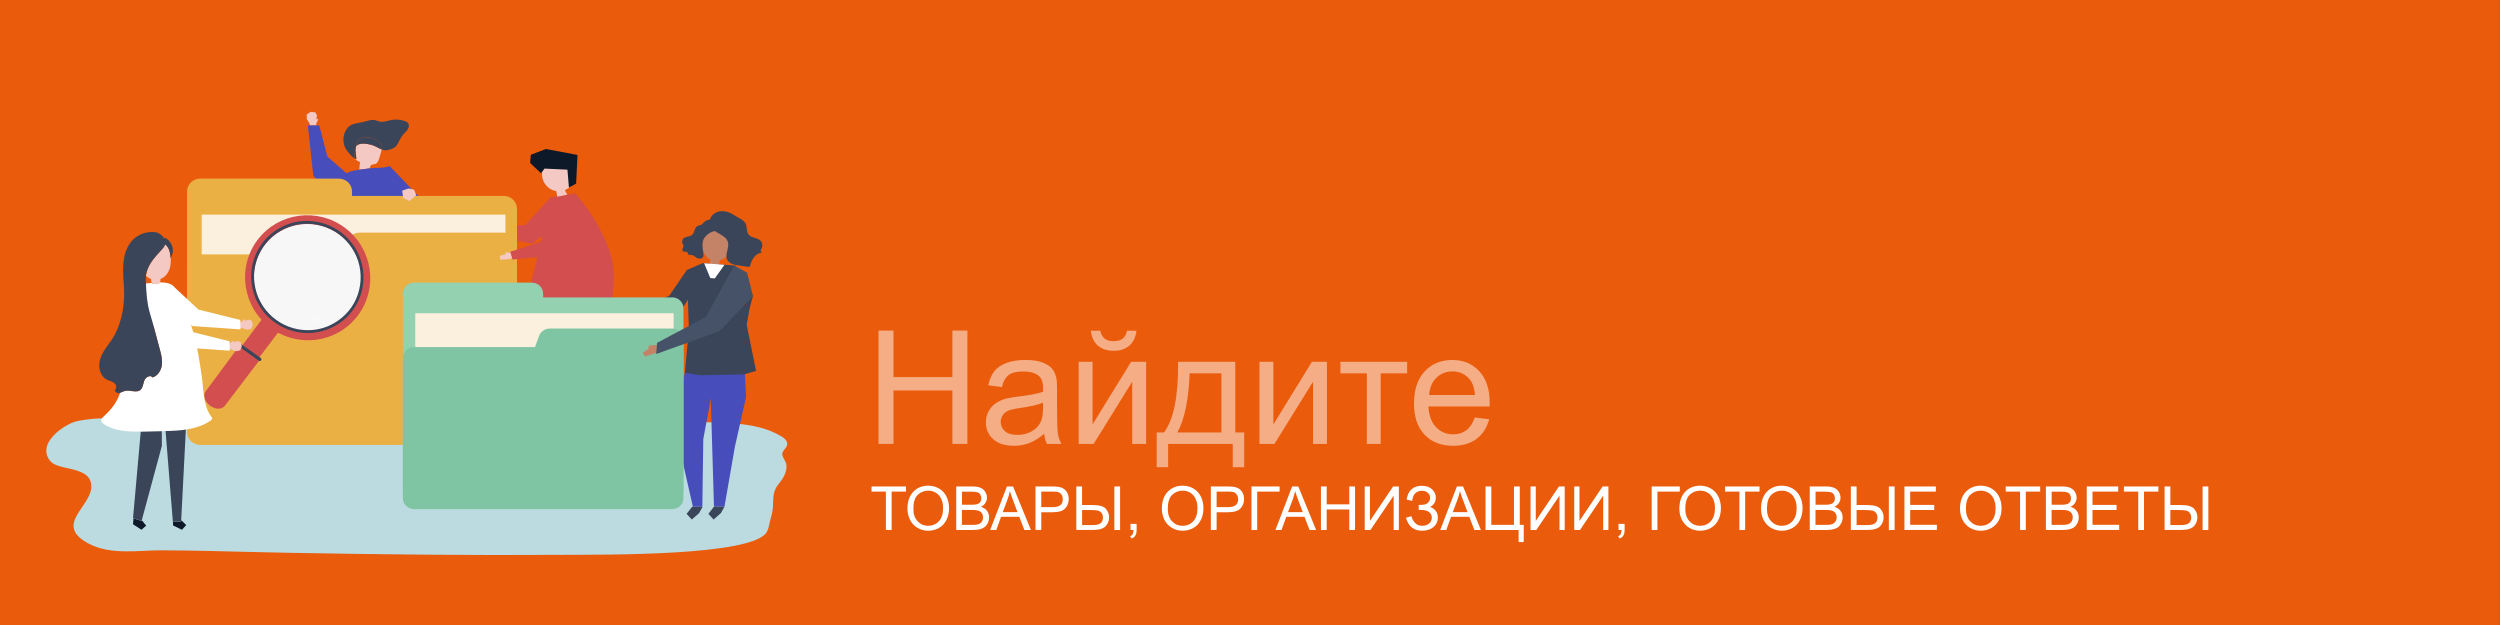 <?xml version="1.0" encoding="iso-8859-1"?>
<!-- Generator: Adobe Illustrator 16.0.4, SVG Export Plug-In . SVG Version: 6.00 Build 0)  -->
<!DOCTYPE svg PUBLIC "-//W3C//DTD SVG 1.1//EN" "http://www.w3.org/Graphics/SVG/1.1/DTD/svg11.dtd">
<svg version="1.1" id="&#x421;&#x43B;&#x43E;&#x439;_1"
	 xmlns="http://www.w3.org/2000/svg" xmlns:xlink="http://www.w3.org/1999/xlink" x="0px" y="0px" width="800px" height="200px"
	 viewBox="0 0 800 200" style="enable-background:new 0 0 800 200;" xml:space="preserve">
<rect x="0" y="0" width="800" height="200" fill="#333333" stroke="none"/>
<polyline style="fill:#EA5B0C;" points="799.99,200.12 0,200.12 0,-0.04 799.99,-0.04 799.99,200.12 "/>
<rect x="0.03" y="0.01" style="fill:none;" width="275.19" height="200.11"/>
<path style="fill:#BBDBE0;" d="M211.01,134.96c8.31,0.48,16.64-0.26,24.94,0.61c4.08,0.43,8.28,1.17,11.93,2.94
	c1.35,0.65,3.69,1.67,4,3.15c0.33,1.59-1.42,2.15-1.56,3.58c-0.1,0.96,1.18,2.34,1.32,3.44c0.28,2.32-1.01,4.43-2.49,6.23
	c-2.77,3.38-1.04,6.24-2.37,10.42c-0.5,1.55-0.62,3.28-1.31,4.72c-3.85,8.05-53.32,7.41-66.06,7.5c-28.91,0.2-57.82-0.13-86.72-0.65
	c-8.6-0.15-17.21-0.41-25.81-0.59c-5.04-0.11-10.07-0.19-15.11-0.21c-7.56-0.03-16.25,1.62-23.4-2.15c-12.48-6.58,3.58-13,0.45-20.3
	l0-0.01c-1.38-3.22-7.1-3.61-9.64-4.41c-1.17-0.37-2.41-0.79-3.23-1.86c-4.36-5.7,4.98-11.75,8.51-12.55
	c7.17-1.62,14.98-0.83,22.25-0.96C101.52,132.93,156.49,131.83,211.01,134.96L211.01,134.96z"/>
<polygon style="fill:#F4C9C3;" points="154.4,74.62 151.65,73.69 151.99,72.5 154.02,72.72 153.92,72.08 156.18,73.16 155.99,74.45 
	154.4,74.62 "/>
<polygon style="fill:#D34E4E;" points="175.69,63.71 168.05,72.04 155.02,72.24 154.99,74.83 170.43,78.01 181.24,68.73 
	175.69,63.71 "/>
<path style="fill:#F4C9C3;" d="M183.1,58.8c0.32-0.65,0.37-1.42,0.28-2.15c-0.21-1.56-1.16-3.08-2.6-3.63
	c-2.21-0.85-4.7,0.69-7,0.14c-0.2,0.93-0.4,1.88-0.35,2.83c0.1,2.04,1.4,3.97,3.22,4.78c1.82,0.81,4.08,0.46,5.58-0.86
	C182.57,59.58,182.89,59.22,183.1,58.8L183.1,58.8z"/>
<polygon style="fill:#0D1929;" points="174.25,53.95 181.58,54.29 182.06,60.01 184.36,58.74 184.8,49.58 174.69,47.68 
	169.87,49.52 169.63,52.14 173.12,55.43 174.25,53.95 "/>
<path style="fill:#D34E4E;" d="M175.78,63.25l8.24-1.35c0,0,7.15,7.35,11.09,18.5c3.94,11.15-2.28,27.51-2.28,27.51
	s-22.66-3.19-26.38-3.68l5.84-23.15L175.78,63.25L175.78,63.25z"/>
<path style="fill:#F4C9C3;" d="M180.62,60.42c0.22,0.66,0.53,1.29,0.91,1.87c-1.06,0.22-2.12,0.43-3.18,0.65
	c-0.15-0.75-0.31-1.49-0.46-2.24c0.79-0.05,1.58-0.11,2.37-0.16L180.62,60.42L180.62,60.42z"/>
<polygon style="fill:#756758;" points="98.42,131.63 98.27,132.13 97.74,133.78 100.53,136.48 102.71,135.35 101.58,133.17 
	101.45,133.05 101.34,133.23 98.42,131.63 "/>
<path style="fill:#3B455A;" d="M113.49,87.95c-1.56,0.3-3.14,0.72-4.53,1.51c-0.65,0.37-1.21,0.83-1.77,1.29l-0.12,18.69l-8.8,22.1
	l0.16,0.09l0.36-1.16l2.67,2.58l16.14-24.9l0.85-3.04l-2.92-17.51C114.85,87.71,114.16,87.82,113.49,87.95"/>
<polygon style="fill:#3B455A;" points="98.42,131.63 101.34,133.23 101.45,133.05 98.79,130.47 98.42,131.63 "/>
<path style="fill:#3B455A;" d="M119.9,99.94l-1.45,5.18l0.33,1.99l2.03,26.36h0.02v-0.38h3.25l4.12-28.18L128,87.65
	c-0.75-0.08-4.17-0.42-6.55-0.47L119.9,99.94L119.9,99.94z"/>
<path style="fill:#3B455A;" d="M121.45,87.18c-0.32-0.01-0.62-0.01-0.89,0c-1.68,0.03-3.36,0.18-5.03,0.43l2.92,17.51l1.45-5.18
	L121.45,87.18L121.45,87.18z"/>
<polygon style="fill:#756758;" points="120.83,133.46 120.83,134.82 124.3,136.55 126.04,134.82 124.3,133.08 124.08,133.08 
	124.02,133.46 120.83,133.46 "/>
<polygon style="fill:#756758;" points="120.83,133.46 124.02,133.46 124.08,133.08 120.83,133.08 120.83,133.46 "/>
<path style="fill:#F4C9C3;" d="M118.25,53.88c0.12-0.45,0.25-0.89,0.64-1.12c0.35-0.21,0.8-0.15,1.19-0.28
	c0.73-0.25,1.04-1.09,1.27-1.83c0.19-0.64,0.39-1.29,0.58-1.93c0.09-0.29,0.17-0.59,0.23-0.89c-1.11-0.42-2.15-1.17-3.31-1.47
	c-1.3-0.33-3.67-0.81-4.77,0.28c-0.02,0.02-0.05,0.05-0.07,0.08c-0.08,0.38-0.16,0.77-0.24,1.15c0,1.09,0.29,2.5,0.25,3.08
	c-0.16-0.05-0.31-0.12-0.46-0.21c0.34,0.55,1.05,0.89,1.68,1.14c-0.15,0.78-0.23,1.58-0.25,2.38c0.04,0.01,0.08,0.01,0.11,0.02
	c1.06-0.13,2.12-0.23,3.04-0.39C118.18,53.89,118.22,53.88,118.25,53.88L118.25,53.88z"/>
<path style="fill:#3B455A;" d="M113.45,49.4c0.11-0.51,0.21-1.02,0.32-1.52c0-0.49,0.06-0.91,0.24-1.15
	c0.05-0.23,0.1-0.46,0.14-0.69c0.08-0.39,0.17-0.79,0.39-1.11c0.39-0.57,1.13-0.8,1.81-0.9c1.76-0.24,3.65,0.21,4.96,1.4
	c0.35,0.32,0.66,0.7,0.8,1.15c0.13,0.41,0.11,0.83,0.03,1.25c0.25,0.09,0.5,0.17,0.76,0.22c1.01,0.19,2.33-0.26,3.22-0.75
	c1.09-0.61,1.66-2.49,2.33-3.49c0.18-0.28,0.38-0.54,0.59-0.79c0.47-0.54,1.04-0.99,1.42-1.59c0.38-0.6,0.54-1.43,0.13-2.01
	c-0.27-0.37-0.71-0.57-1.15-0.72c-1.43-0.48-3-0.57-4.48-0.25c-1.41,0.3-2.68,0.85-4.06,0.27c-1.3-0.54-2.26-0.38-3.66,0.06
	c-1.51,0.48-3.52,0.53-4.9,1.23c-0.58,0.29-1.04,0.77-1.42,1.3c-1.28,1.83-1.39,4.42-0.25,6.35c0.26,0.43,0.56,0.83,0.89,1.21
	c0.56,0.66,1.22,1.45,1.98,1.88c-0.1-0.16-0.17-0.33-0.19-0.53C113.34,49.94,113.4,49.67,113.45,49.4L113.45,49.4z"/>
<path style="fill:#3B455A;" d="M113.77,47.87c-0.11,0.51-0.21,1.02-0.32,1.52c-0.06,0.27-0.11,0.55-0.08,0.82
	c0.03,0.2,0.09,0.37,0.19,0.53c0.15,0.08,0.3,0.16,0.46,0.21C114.06,50.38,113.77,48.96,113.77,47.87L113.77,47.87z"/>
<path style="fill:#3B455A;" d="M122.13,46.57c-0.14-0.45-0.46-0.83-0.8-1.15c-1.31-1.19-3.2-1.64-4.96-1.4
	c-0.69,0.09-1.42,0.32-1.81,0.9c-0.22,0.33-0.31,0.73-0.39,1.11c-0.05,0.23-0.1,0.46-0.14,0.69c0.02-0.03,0.04-0.05,0.07-0.08
	c1.1-1.09,3.47-0.61,4.77-0.28c1.16,0.29,2.2,1.05,3.31,1.47C122.24,47.4,122.26,46.98,122.13,46.57L122.13,46.57z"/>
<polygon style="fill:#F4C9C3;" points="101.13,39.67 101.81,38.25 101.58,37.96 101.21,38.22 101.43,36.89 100.89,35.94 
	99.43,35.79 98.16,36.6 98.17,38.06 99.05,39.55 99.23,40.14 101.3,40.13 101.13,39.67 "/>
<path style="fill:#474EBB;" d="M141.4,81.08c-0.53-0.77-2.35-1.29-3.17-1.76c-1.83-1.06-3.59-2.27-5.14-3.72
	c-2.2-2.06-3.83-4.59-4.84-7.44c-0.51-1.44-0.88-2.93-1.19-4.42c-0.11-0.54,0.66-0.09,0.57-0.63l6.45-0.16l-9.4-9.83l-0.03,0.48
	c0-0.16,0-0.32,0.03-0.48c-2.17,0.86-4.23,0.42-6.43,0.76c-0.03,0-0.06,0.01-0.09,0.01c-0.93,0.15-1.98,0.25-3.04,0.39
	c-1.18,0.15-2.36,0.35-3.34,0.73c-0.3,0.12-0.58,0.28-0.84,0.48l-6.18-5.38l-2.6-9.99l-0.85,0.01l-2.06,0.01l-0.74,0l1.74,16
	l6.36,8.84c-0.39,1.69-0.72,3.37-0.87,4.35c-0.37,2.43-0.71,4.87-0.98,7.32c-0.3,2.73-0.5,5.48-0.54,8.23
	c-0.01,0.31-0.05,1.16-0.07,2.19c-0.04,2.16,0.02,5.06,0.8,5.17c0.15,0.02,0.29-0.06,0.41-0.13c0.68-0.4,1.26-0.88,1.85-1.35
	c0.56-0.46,1.12-0.91,1.77-1.29c1.39-0.79,2.97-1.21,4.53-1.51c0.68-0.13,1.36-0.25,2.05-0.35c1.67-0.25,3.35-0.4,5.03-0.43
	c0.27,0,0.57,0,0.89,0c2.38,0.05,5.79,0.39,6.55,0.47c0.1,0.01,0.15,0.02,0.15,0.02c1.45-0.26,2.83-0.79,4.22-1.29
	c2.38-0.85,4.81-1.59,7.05-2.78C140.13,83.22,142.11,82.1,141.4,81.08"/>
<polygon style="fill:#474EBB;" points="238.75,127.04 235.14,143.07 231.83,162.14 228.47,162.14 227.1,115.74 238.19,115.94 
	238.75,127.04 "/>
<polygon style="fill:#474EBB;" points="217.52,126.06 217.05,141.62 221.73,162.14 224.75,162.14 225.05,140.5 228.35,122.79 
	229.17,117.14 219.93,116.05 217.52,126.06 "/>
<path style="fill:#3B455A;" d="M224.82,84.21l10.47,0.77l5.66,9.75c-1.66,5.93-0.99,3.85-2,9.21l2.99,14.75l-3.91,1.14l-14.19,0.25
	l-4.67-0.82l1.28-14.07l-0.66-18.79L224.82,84.21L224.82,84.21z"/>
<polygon style="fill:#3B455A;" points="222.76,91.87 217.49,100 202.94,101.59 202.52,99.2 214.14,94.67 219.78,86.4 222.76,91.87 
	"/>
<path style="fill:#C48366;" d="M225.37,75.18c1.59-4.62,7.68-2.89,8.94,1.22c0.82,2.68-1.25,6.16-4.03,6.93
	c-0.01,0.11-0.02,0.2-0.02,0.29c0,0.43-0.06,0.85-0.12,1.28c-0.02,0.16-2.46-0.31-2.73-0.36c-0.09-0.02-0.2-0.04-0.25-0.12
	c-0.1-0.15,0.06-0.6,0.08-0.77c0.02-0.2,0.04-0.4,0.06-0.6c-1.37-0.67-2.23-2.09-2.48-3.54C224.59,78.05,224.9,76.57,225.37,75.18
	L225.37,75.18z"/>
<path style="fill:#3B455A;" d="M229.75,70.88c0.3,0.36,0.39,0.83,0.45,1.28c0.04,0.27,0.06,0.55-0.01,0.8
	c-0.3,1.03-1.34,0.89-2.16,1.17c-1.02,0.34-1.93,1.04-2.55,1.88c-0.97,1.31-0.72,3.12-0.48,4.66c0.08,0.54,0.27,1.36-0.18,1.81
	c-0.46,0.45-1.43,0.3-1.92,0.02c-0.44-0.26-0.79-0.71-1.29-0.84c-0.53-0.13-1.27,0.05-1.49-0.46c-0.06-0.14-0.05-0.31-0.13-0.44
	c-0.26-0.45-1.04-0.01-1.44-0.34c-0.24-0.2-0.21-0.6-0.1-0.9c0.11-0.3,0.28-0.61,0.24-0.93c-0.03-0.27-0.21-0.5-0.31-0.76
	c-0.2-0.5-0.07-1.13,0.32-1.52c0.72-0.71,1.99-0.47,2.75-1.14c0.4-0.35,0.58-0.88,0.76-1.38c0.18-0.5,0.38-1.03,0.8-1.35
	c0.52-0.39,1.22-0.27,1.74-0.74c0.31-0.28,0.52-0.65,0.86-0.89c0.44-0.31,1.28-0.51,1.81-0.65
	C228.27,69.96,229.18,70.2,229.75,70.88L229.75,70.88z"/>
<path style="fill:#3B455A;" d="M233.03,78.52c-0.09,1.52-0.96,3.1-0.37,4.48c0.6,1.4,2.34,1.78,3.83,1.96
	c0.25,0.03,3.38,0.54,3.4,0.49c0.32-1.04,0.64-2.1,1.27-2.98c0.62-0.89,1.6-1.58,2.66-1.57c-0.3-0.08-0.43-0.46-0.37-0.77
	c0.06-0.31,0.24-0.58,0.36-0.88c0.29-0.72,0.13-1.61-0.39-2.17c-1.04-1.13-3.1-0.85-3.96-2.12c-0.54-0.79-0.39-1.86-0.63-2.79
	c-0.47-1.8-2.36-2.31-3.73-3.21c-1.45-0.95-2.84-1.51-4.6-1.36c-2.19,0.19-3.97,2.28-3.29,4.41c0.87,2.74,5.16,2.84,5.76,5.6
	C233.04,77.91,233.05,78.21,233.03,78.52L233.03,78.52z"/>
<polygon style="fill:#FFFFFF;" points="231.83,84.73 228.74,89.1 227.29,88.98 225.32,84.24 231.83,84.73 "/>
<polygon style="fill:#3B455A;" points="228.47,162.14 226.68,164.44 228.35,166.25 230.68,164.2 231.83,162.14 228.47,162.14 "/>
<polygon style="fill:#3B455A;" points="221.5,162.14 219.71,164.44 221.38,166.25 223.71,164.2 224.85,162.14 221.5,162.14 "/>
<path style="fill:#C48366;" d="M207.9,104.18l2.01-0.7c0,0,1.55,0.12,1.9,0.54l0.61,1.62l-2.21,1.85l-1.96-0.98L207.9,104.18
	L207.9,104.18z"/>
<path style="fill:#EBB044;" d="M112.65,62.7v-1.41c0-2.29-1.9-4.14-4.25-4.14H64.1c-2.35,0-4.25,1.85-4.25,4.14v74.64h105.59v-69.1
	c0-2.29-1.9-4.14-4.25-4.14H112.65"/>
<polyline style="fill:#FBF0DD;" points="161.74,136.69 64.54,136.69 64.54,68.67 161.74,68.67 161.74,136.69 "/>
<path style="fill:#EBB044;" d="M111.14,77.17l-1.57,4.23H64.1c-2.35,0-4.25,1.85-4.25,4.14v52.7c0,2.29,1.9,4.14,4.25,4.14h97.09
	c2.35,0,4.25-1.85,4.25-4.14V78.58c0-2.29-1.9-4.14-4.25-4.14h-46.06C113.35,74.44,111.75,75.53,111.14,77.17"/>
<path style="fill:#93D1B0;" d="M173.8,95.16v-1.2c0-1.94-1.62-3.52-3.61-3.52h-37.67c-2,0-3.61,1.58-3.61,3.52v63.48h89.8V98.68
	c0-1.94-1.62-3.52-3.61-3.52H173.8L173.8,95.16z"/>
<polygon style="fill:#FBF0DD;" points="215.56,158.08 132.89,158.08 132.89,100.23 215.56,100.23 215.56,158.08 "/>
<path style="fill:#7FC5A3;" d="M172.52,107.46l-1.33,3.6h-38.67c-2,0-3.61,1.58-3.61,3.52v44.82c0,1.95,1.62,3.52,3.61,3.52h82.57
	c2,0,3.61-1.58,3.61-3.52v-50.75c0-1.94-1.62-3.52-3.61-3.52h-39.17C174.4,105.14,173.04,106.07,172.52,107.46L172.52,107.46z"/>
<path style="fill:#F4C9C3;" d="M128.69,61.02l2.01-0.7c0,0,1.55,0.12,1.9,0.54l0.61,1.62l-2.21,1.85l-1.96-0.98L128.69,61.02
	L128.69,61.02z"/>
<polygon style="fill:#D34E4E;" points="75.94,123.72 70.61,119.7 89.36,94.81 94.69,98.83 75.94,123.72 "/>
<path style="fill:#D34E4E;" d="M67.21,129.82l-0.06-0.05c-1.68-1.27-2.28-3.31-1.34-4.56l10.68-14.41l6.42,4.63l-10.96,14.42
	C71.02,131.1,68.89,131.09,67.21,129.82L67.21,129.82z"/>
<path style="fill:#D34E4E;" d="M114.5,100.98c-6.63,8.8-19.19,10.52-28.05,3.84c-8.86-6.68-10.67-19.23-4.05-28.03
	c6.63-8.8,19.19-10.52,28.05-3.84S121.13,92.18,114.5,100.98"/>
<path style="fill:#F7F7F7;" d="M112.26,99.29c-5.7,7.57-16.51,9.05-24.13,3.3c-7.62-5.75-9.18-16.54-3.48-24.11
	c5.7-7.57,16.51-9.05,24.13-3.3C116.4,80.93,117.96,91.72,112.26,99.29"/>
<path style="fill:#F7F7F7;" d="M105.13,102.02c-1.09,0-1.65-1.77-0.43-2.34c4.96-2.33,7.77-7.85,6.7-13.25
	c-1.08-5.41-5.73-9.41-11.22-9.83c-1.52-0.11-1.28-2.39,0.16-2.39c0.03,0,0.07,0,0.11,0c0.6,0.04,1.19,0.12,1.77,0.24
	c6.05,1.29,10.9,6.24,11.68,12.43c0.79,6.28-2.56,12.33-8.27,15.02C105.46,101.99,105.29,102.02,105.13,102.02"/>
<path style="fill:#F8F8F8;" d="M100.79,103.67c-0.33,0-0.67-0.1-0.96-0.32c-0.7-0.53-0.84-1.52-0.32-2.22
	c0.31-0.41,0.78-0.63,1.26-0.63c0.33,0,0.67,0.1,0.96,0.32c0.7,0.53,0.85,1.52,0.32,2.22C101.74,103.46,101.27,103.67,100.79,103.67
	"/>
<path style="fill:#3B455A;" d="M76.7,111.03l6.11,4.41c0.21,0.15,0.5,0.12,0.67-0.07l0.05-0.06c0.2-0.22,0.16-0.57-0.09-0.74
	l-6.16-4.35c-0.23-0.16-0.55-0.11-0.71,0.13l-0.01,0.01C76.42,110.56,76.48,110.87,76.7,111.03L76.7,111.03z"/>
<path style="fill:#3B455A;" d="M96.92,105.59c-4.13-0.39-8-2.25-10.88-5.26c-2.84-2.97-4.5-6.88-4.73-10.96
	c-0.24-4.17,1.17-8.31,3.77-11.54c2.53-3.14,6.21-5.27,10.18-5.98c4.12-0.74,8.47,0.12,12.04,2.33c3.44,2.13,6.06,5.49,7.3,9.33
	c1.29,4.01,1.02,8.4-0.68,12.21c-1.64,3.68-4.65,6.65-8.29,8.36C102.92,105.36,99.9,105.86,96.92,105.59
	c-0.59-0.05-0.67,0.86-0.08,0.91c4.14,0.36,8.24-0.7,11.67-3c3.35-2.24,5.85-5.67,7.03-9.52c1.23-3.99,0.98-8.36-0.64-12.22
	c-1.55-3.71-4.41-6.86-7.93-8.81c-3.68-2.04-8.02-2.72-12.14-1.95c-3.98,0.75-7.58,2.9-10.21,5.94c-2.7,3.13-4.19,7.21-4.25,11.34
	c-0.06,4.1,1.34,8.13,3.86,11.37c3.05,3.91,7.69,6.39,12.6,6.86C97.43,106.56,97.51,105.65,96.92,105.59L96.92,105.59z"/>
<path style="fill:#737373;" d="M84.5,112.16l0.02-0.05L84.5,112.16L84.5,112.16z M68.99,127.61l-0.04-0.03L68.99,127.61
	L68.99,127.61L68.99,127.61z"/>
<polygon style="fill:#0D1929;" points="45.35,166.51 45.48,166.6 46.77,168.2 45.27,169.52 42.57,167.77 42.68,166.32 42.71,165.88 
	45.3,166.69 45.35,166.51 "/>
<path style="fill:#3B455A;" d="M45.34,134.7l-2.77,31.13l0.15,0.04l2.59,0.82l0.05-0.18l6.44-23.84l-0.04-8.12
	C49.62,134.62,47.48,134.68,45.34,134.7L45.34,134.7z"/>
<path style="fill:#3B455A;" d="M59.58,135.35l-1.62,31.54l-2.62,0.07l0.01,0.32h-0.01l-2.51-31.24
	C53.15,136.03,57.66,135.75,59.58,135.35L59.58,135.35z"/>
<polygon style="fill:#0D1929;" points="57.96,166.6 58.14,166.59 59.58,168.03 58.22,169.53 55.38,168.14 55.35,167 57.92,166.92 
	57.96,166.6 "/>
<path style="fill:#F4C9C3;" d="M54.62,82.6c-0.04-0.53-0.11-1.06-0.21-1.59c-0.23-1.3-0.81-2.22-1.56-2.83
	c-0.18,0.67-0.65,1.23-1.13,1.75l-0.06,0.06c-1.24,1.34-2.49,2.68-3.45,4.22c-0.77,1.23-1.34,2.62-1.51,4.05
	c0.48,0.44,1.03,0.79,1.61,1.02c0.03,0.44,0.1,0.95,0.24,1.25c0.04,0.07,0.08,0.13,0.12,0.18c0.38,0.35,1.62,0.07,2.11-0.03
	c0.13-0.03,0.28-0.06,0.38-0.15c0.04-0.04,0.07-0.09,0.09-0.16c0.08-0.25,0.08-0.68,0.09-1.08c1.46-0.55,2.53-1.92,2.98-3.42
	C54.64,84.81,54.7,83.7,54.62,82.6L54.62,82.6z"/>
<path style="fill:#FFFFFF;" d="M67.58,133.28c-2.58-3.37-2.45-9.05-3.04-13.05c-0.61-4.12-1.23-8.26-2.25-12.3
	c-0.1-0.39-0.2-0.78-0.3-1.16c-0.24-0.86-0.49-1.72-0.77-2.57c-0.64-1.97-1.38-3.9-2.23-5.79c-0.92-2.06-2.05-5.44-3.72-7
	c-0.06-0.05-0.11-0.1-0.17-0.15c-0.9-0.71-2.32-0.9-3.86-0.89c-0.02,0.07-0.05,0.12-0.09,0.16c-0.1,0.09-0.24,0.13-0.38,0.15
	c-0.49,0.1-1.73,0.38-2.11,0.03c-0.05-0.04-0.09-0.1-0.12-0.18c-0.65,0.06-1.27,0.13-1.84,0.19c0.13,3.13,0.34,6.31,1.23,9.35
	c0.02,0.07,0.04,0.15,0.06,0.22c1.14,3.74,2.07,7.56,3.1,11.33c0.09,0.33,0.18,0.67,0.27,1c0.35,1.38,0.62,2.8,0.44,4.2
	c-0.04,0.34-0.12,0.68-0.23,1.01c-0.26,0.79-0.69,1.52-1.27,2.08c-0.32,0.3-0.68,0.55-1.08,0.72c-0.14,0.06-0.29,0.11-0.44,0.15
	c-0.64-0.99-2.24-0.04-2.63,1.08c-0.39,1.11-0.46,2.52-1.49,3.11c-0.81,0.46-1.84,0.26-2.86,0.12c-0.63-0.09-1.27-0.14-1.83,0
	c-0.54,0.14-1.04,0.45-1.53,0.61c-0.96,2.79-2.56,5.1-5.04,7.35c-0.53,0.48-1.13,1.09-0.95,1.78c0.11,0.41,0.48,0.7,0.84,0.93
	c3.54,2.29,8.02,2.41,12.24,2.37h0.05c2.14-0.02,4.28-0.07,6.42-0.15c0.72-0.02,1.44-0.05,2.16-0.08c0.33-0.01,0.65-0.03,0.98-0.04
	c1.88-0.08,3.86-0.26,5.78-0.65c2.34-0.48,4.59-1.29,6.51-2.66c0.22-0.16,0.45-0.36,0.46-0.63
	C67.89,133.66,67.73,133.46,67.58,133.28L67.58,133.28z"/>
<polygon style="fill:#F4C9C3;" points="77,103.09 78.17,102.18 78.48,102.33 78.31,102.73 79.5,102.26 80.49,102.58 80.91,103.89 
	80.41,105.23 79.06,105.51 77.51,104.99 76.6,104.9 76.85,103.07 77,103.09 "/>
<polygon style="fill:#FFFFFF;" points="76.96,105.41 76.88,102.39 63.5,99.07 55.1,91.25 54.58,99.62 61.7,104.35 76.96,105.41 "/>
<polygon style="fill:#F4C9C3;" points="73.51,109.9 74.71,109.02 75.02,109.18 74.84,109.58 76.04,109.14 77.02,109.48 77.4,110.81 
	76.87,112.13 75.51,112.37 73.97,111.81 73.07,111.7 73.36,109.87 73.51,109.9 "/>
<polygon style="fill:#FFFFFF;" points="73.51,112.22 73.43,109.2 60.05,105.88 46.7,90.71 41.37,98.25 58.24,111.16 73.51,112.22 
	"/>
<path style="fill:#3B455A;" d="M55.28,79.59c-0.19-1.45-1.11-2.78-2.4-3.47c-0.11,0.06-0.22,0.12-0.33,0.19
	c-0.1-0.19-0.23-0.37-0.37-0.54c-0.82-0.99-1.81-1.49-3.06-1.53c-4.41-0.14-7.75,2.44-9.03,6.74c-1.09,3.63-0.62,7.52-0.41,11.31
	c0.31,5.69-0.91,12.26-4.28,16.93c-1.37,1.9-2.87,3.81-3.45,6.08c-0.57,2.27,0.09,5.06,2.17,6.15c0.81,0.43,1.78,0.57,2.48,1.16
	c0.74,0.62,0.79,1.66,0.11,2.31c0.53,0.95,1.11,0.98,1.73,0.77c0.48-0.16,0.99-0.47,1.53-0.61c0.57-0.15,1.2-0.09,1.83,0
	c1.02,0.14,2.06,0.34,2.86-0.12c1.02-0.59,1.1-1.99,1.49-3.11c0.39-1.11,1.98-2.06,2.63-1.08c0.15-0.04,0.3-0.09,0.44-0.15
	c0.4-0.17,0.77-0.42,1.08-0.72c0.58-0.55,1.01-1.29,1.27-2.08c0.11-0.33,0.19-0.67,0.23-1.01c0.18-1.41-0.09-2.82-0.44-4.2
	c-0.09-0.34-0.18-0.67-0.27-1c-1.03-3.77-1.96-7.59-3.1-11.33c-0.02-0.07-0.04-0.15-0.06-0.22c-0.89-3.03-1.09-6.22-1.23-9.35
	c-0.02-0.45-0.04-0.9-0.05-1.35c-0.01-0.37,0-0.74,0.04-1.1c0.17-1.43,0.74-2.82,1.51-4.05c0.96-1.54,2.22-2.88,3.45-4.22l0.06-0.06
	c0.48-0.52,0.95-1.07,1.13-1.75c0.76,0.61,1.33,1.53,1.56,2.83c0.1,0.52,0.17,1.05,0.21,1.59C55.17,81.71,55.42,80.63,55.28,79.59
	L55.28,79.59z"/>
<polygon style="fill:#F4C9C3;" points="163,82.93 160.1,83.11 159.97,81.87 161.93,81.31 161.6,80.75 164.1,80.91 164.4,82.17 
	163,82.93 "/>
<polygon style="fill:#D34E4E;" points="179.46,65.83 175.67,76.53 163.27,80.57 164.01,83.05 179.7,81.53 188.48,67.6 183.92,61.83 
	179.46,65.83 "/>
<polygon style="fill:#C48366;" points="210.52,110.3 207.6,110.62 207.48,111.63 205.64,112.89 206.42,114.07 210.21,112.85 
	210.52,110.3 "/>
<polygon style="fill:#465268;" points="240.94,94.73 230.36,105.87 225.57,107.68 209.98,113.27 210.28,109.7 225.94,101.38 
	234.94,84.98 239.08,87.26 240.94,94.73 "/>
<g>
	<path style="fill:#FFFFFF;" d="M283.48,169.59v-12.28h-4.59v-1.64h11.03v1.64h-4.6v12.28H283.48z"/>
	<path style="fill:#FFFFFF;" d="M290.38,162.81c0-2.31,0.62-4.12,1.86-5.43c1.24-1.31,2.84-1.96,4.8-1.96
		c1.28,0,2.44,0.31,3.48,0.92c1.03,0.61,1.82,1.47,2.36,2.57c0.54,1.1,0.81,2.34,0.81,3.74c0,1.41-0.28,2.67-0.85,3.79
		c-0.57,1.11-1.38,1.96-2.42,2.53c-1.04,0.57-2.17,0.86-3.38,0.86c-1.31,0-2.48-0.32-3.51-0.95s-1.81-1.5-2.35-2.59
		C290.65,165.19,290.38,164.04,290.38,162.81z M292.28,162.84c0,1.68,0.45,3,1.35,3.96c0.9,0.96,2.03,1.45,3.39,1.45
		c1.39,0,2.53-0.49,3.42-1.46c0.9-0.97,1.34-2.36,1.34-4.15c0-1.13-0.19-2.12-0.57-2.97c-0.38-0.84-0.94-1.5-1.68-1.96
		c-0.74-0.47-1.56-0.7-2.48-0.7c-1.3,0-2.43,0.45-3.37,1.34S292.28,160.75,292.28,162.84z"/>
	<path style="fill:#FFFFFF;" d="M305.99,169.59v-13.92h5.22c1.06,0,1.92,0.14,2.56,0.42c0.64,0.28,1.15,0.71,1.51,1.3
		c0.36,0.58,0.55,1.2,0.55,1.84c0,0.59-0.16,1.16-0.48,1.68c-0.32,0.53-0.81,0.95-1.46,1.27c0.84,0.25,1.49,0.67,1.94,1.26
		c0.45,0.59,0.68,1.3,0.68,2.11c0,0.65-0.14,1.26-0.41,1.82c-0.28,0.56-0.62,0.99-1.02,1.3c-0.41,0.3-0.91,0.53-1.52,0.69
		s-1.36,0.23-2.25,0.23H305.99z M307.83,161.52h3.01c0.82,0,1.4-0.05,1.76-0.16c0.47-0.14,0.82-0.37,1.06-0.69
		c0.24-0.32,0.36-0.73,0.36-1.21c0-0.46-0.11-0.87-0.33-1.22c-0.22-0.35-0.54-0.59-0.95-0.72c-0.41-0.13-1.12-0.19-2.12-0.19h-2.78
		V161.52z M307.83,167.95h3.47c0.59,0,1.01-0.02,1.25-0.07c0.42-0.08,0.78-0.2,1.06-0.38c0.28-0.18,0.52-0.43,0.7-0.77
		c0.18-0.34,0.27-0.73,0.27-1.17c0-0.52-0.13-0.97-0.4-1.35c-0.27-0.38-0.63-0.65-1.11-0.81c-0.47-0.16-1.15-0.23-2.04-0.23h-3.22
		V167.95z"/>
	<path style="fill:#FFFFFF;" d="M316.86,169.59l5.35-13.92h1.98l5.7,13.92h-2.1l-1.62-4.22h-5.82l-1.53,4.22H316.86z M320.88,163.88
		h4.72l-1.45-3.85c-0.44-1.17-0.77-2.13-0.99-2.89c-0.18,0.89-0.43,1.78-0.75,2.66L320.88,163.88z"/>
	<path style="fill:#FFFFFF;" d="M331.36,169.59v-13.92h5.25c0.92,0,1.63,0.04,2.12,0.13c0.68,0.11,1.26,0.33,1.72,0.65
		c0.46,0.32,0.83,0.77,1.12,1.34s0.42,1.21,0.42,1.9c0,1.18-0.38,2.19-1.13,3c-0.75,0.82-2.11,1.23-4.08,1.23h-3.57v5.66H331.36z
		 M333.2,162.29h3.6c1.19,0,2.03-0.22,2.54-0.67c0.5-0.44,0.75-1.07,0.75-1.87c0-0.58-0.15-1.08-0.44-1.5
		c-0.29-0.41-0.68-0.69-1.16-0.82c-0.31-0.08-0.88-0.12-1.72-0.12h-3.56V162.29z"/>
	<path style="fill:#FFFFFF;" d="M344.42,155.67h1.84v5.94h3.32c2.18,0,3.61,0.4,4.3,1.21s1.03,1.72,1.03,2.73
		c0,1.08-0.37,2.02-1.1,2.82c-0.73,0.81-2.1,1.21-4.09,1.21h-5.3V155.67z M346.27,168.03h3.37c1.16,0,2-0.19,2.52-0.58
		c0.52-0.39,0.78-1.01,0.78-1.87c0-0.58-0.16-1.07-0.47-1.46s-0.72-0.64-1.22-0.75s-1.34-0.16-2.51-0.16h-2.47V168.03z
		 M356.59,155.67h1.84v13.92h-1.84V155.67z"/>
	<path style="fill:#FFFFFF;" d="M361.77,169.59v-1.95h1.95v1.95c0,0.71-0.13,1.29-0.38,1.73c-0.25,0.44-0.65,0.78-1.21,1.02
		l-0.47-0.73c0.36-0.16,0.63-0.39,0.8-0.7c0.17-0.31,0.27-0.75,0.28-1.32H361.77z"/>
	<path style="fill:#FFFFFF;" d="M371.79,162.81c0-2.31,0.62-4.12,1.86-5.43c1.24-1.31,2.84-1.96,4.8-1.96
		c1.28,0,2.44,0.31,3.48,0.92c1.03,0.61,1.82,1.47,2.36,2.57c0.54,1.1,0.81,2.34,0.81,3.74c0,1.41-0.28,2.67-0.85,3.79
		c-0.57,1.11-1.38,1.96-2.42,2.53c-1.04,0.57-2.17,0.86-3.38,0.86c-1.31,0-2.48-0.32-3.51-0.95s-1.81-1.5-2.35-2.59
		C372.05,165.19,371.79,164.04,371.79,162.81z M373.69,162.84c0,1.68,0.45,3,1.35,3.96c0.9,0.96,2.03,1.45,3.39,1.45
		c1.39,0,2.53-0.49,3.42-1.46c0.9-0.97,1.34-2.36,1.34-4.15c0-1.13-0.19-2.12-0.57-2.97c-0.38-0.84-0.94-1.5-1.68-1.96
		c-0.74-0.47-1.56-0.7-2.48-0.7c-1.3,0-2.43,0.45-3.37,1.34S373.69,160.75,373.69,162.84z"/>
	<path style="fill:#FFFFFF;" d="M387.47,169.59v-13.92h5.25c0.92,0,1.63,0.04,2.12,0.13c0.68,0.11,1.26,0.33,1.72,0.65
		c0.46,0.32,0.83,0.77,1.12,1.34c0.28,0.58,0.42,1.21,0.42,1.9c0,1.18-0.38,2.19-1.13,3c-0.75,0.82-2.11,1.23-4.08,1.23h-3.57v5.66
		H387.47z M389.31,162.29h3.6c1.19,0,2.04-0.22,2.54-0.67s0.75-1.07,0.75-1.87c0-0.58-0.15-1.08-0.44-1.5
		c-0.29-0.41-0.68-0.69-1.16-0.82c-0.31-0.08-0.88-0.12-1.72-0.12h-3.56V162.29z"/>
	<path style="fill:#FFFFFF;" d="M400.47,155.67h9v1.64h-7.16v12.28h-1.84V155.67z"/>
	<path style="fill:#FFFFFF;" d="M408.14,169.59l5.34-13.92h1.98l5.7,13.92h-2.1l-1.62-4.22h-5.82l-1.53,4.22H408.14z M412.16,163.88
		h4.72l-1.45-3.85c-0.44-1.17-0.77-2.13-0.99-2.89c-0.18,0.89-0.43,1.78-0.75,2.66L412.16,163.88z"/>
	<path style="fill:#FFFFFF;" d="M422.7,169.59v-13.92h1.84v5.72h7.23v-5.72h1.84v13.92h-1.84v-6.56h-7.23v6.56H422.7z"/>
	<path style="fill:#FFFFFF;" d="M436.71,155.67h1.67v11.02l7.41-11.02h1.85v13.92h-1.67V158.6l-7.42,10.99h-1.84V155.67z"/>
	<path style="fill:#FFFFFF;" d="M449.9,165.66l1.76-0.46c0.13,0.68,0.49,1.35,1.07,2.03s1.35,1.02,2.3,1.02
		c0.97,0,1.74-0.25,2.31-0.75s0.84-1.1,0.84-1.81c0-0.77-0.3-1.38-0.89-1.83c-0.59-0.45-1.41-0.68-2.43-0.68h-0.88v-1.6
		c0.85,0,1.5-0.05,1.95-0.15c0.45-0.1,0.85-0.35,1.19-0.75c0.35-0.4,0.52-0.86,0.52-1.37c0-0.61-0.24-1.14-0.71-1.59
		s-1.11-0.67-1.91-0.67c-0.7,0-1.3,0.18-1.8,0.53c-0.5,0.35-0.84,0.82-1.03,1.4c-0.19,0.58-0.29,1.01-0.29,1.3l-1.77-0.4
		c0.44-2.96,2.07-4.43,4.9-4.43c1.36,0,2.44,0.38,3.24,1.13c0.8,0.76,1.2,1.64,1.2,2.65c0,1.3-0.61,2.3-1.84,3.02
		c0.71,0.2,1.3,0.6,1.78,1.2c0.48,0.6,0.72,1.33,0.72,2.17c0,1.2-0.46,2.2-1.39,3c-0.93,0.81-2.16,1.21-3.69,1.21
		C452.4,169.83,450.69,168.44,449.9,165.66z"/>
	<path style="fill:#FFFFFF;" d="M460.87,169.59l5.34-13.92h1.98l5.7,13.92h-2.1l-1.62-4.22h-5.82l-1.53,4.22H460.87z M464.89,163.88
		h4.72l-1.45-3.85c-0.44-1.17-0.77-2.13-0.99-2.89c-0.18,0.89-0.43,1.78-0.75,2.66L464.89,163.88z"/>
	<path style="fill:#FFFFFF;" d="M475.38,155.67h1.84v12.28h7.25v-12.28h1.85v12.28h1.27v5.51h-1.63v-3.86h-10.59V155.67z"/>
	<path style="fill:#FFFFFF;" d="M489.78,155.67h1.67v11.02l7.41-11.02h1.85v13.92h-1.67V158.6l-7.42,10.99h-1.84V155.67z"/>
	<path style="fill:#FFFFFF;" d="M503.76,155.67h1.67v11.02l7.41-11.02h1.85v13.92h-1.67V158.6l-7.42,10.99h-1.84V155.67z"/>
	<path style="fill:#FFFFFF;" d="M517.93,169.59v-1.95h1.95v1.95c0,0.71-0.13,1.29-0.38,1.73c-0.25,0.44-0.66,0.78-1.21,1.02
		l-0.47-0.73c0.36-0.16,0.63-0.39,0.8-0.7c0.17-0.31,0.27-0.75,0.29-1.32H517.93z"/>
	<path style="fill:#FFFFFF;" d="M528.54,155.67h9v1.64h-7.16v12.28h-1.84V155.67z"/>
	<path style="fill:#FFFFFF;" d="M537.39,162.81c0-2.31,0.62-4.12,1.86-5.43c1.24-1.31,2.84-1.96,4.8-1.96
		c1.28,0,2.44,0.31,3.47,0.92c1.03,0.61,1.82,1.47,2.36,2.57c0.54,1.1,0.81,2.34,0.81,3.74c0,1.41-0.29,2.67-0.85,3.79
		c-0.57,1.11-1.38,1.96-2.42,2.53c-1.04,0.57-2.17,0.86-3.38,0.86c-1.31,0-2.48-0.32-3.51-0.95c-1.03-0.63-1.81-1.5-2.35-2.59
		C537.65,165.19,537.39,164.04,537.39,162.81z M539.29,162.84c0,1.68,0.45,3,1.35,3.96c0.9,0.96,2.03,1.45,3.39,1.45
		c1.39,0,2.53-0.49,3.42-1.46s1.34-2.36,1.34-4.15c0-1.13-0.19-2.12-0.58-2.97c-0.38-0.84-0.94-1.5-1.68-1.96
		c-0.74-0.47-1.57-0.7-2.48-0.7c-1.3,0-2.43,0.45-3.37,1.34C539.76,159.25,539.29,160.75,539.29,162.84z"/>
	<path style="fill:#FFFFFF;" d="M556.61,169.59v-12.28h-4.59v-1.64h11.03v1.64h-4.6v12.28H556.61z"/>
	<path style="fill:#FFFFFF;" d="M563.52,162.81c0-2.31,0.62-4.12,1.86-5.43c1.24-1.31,2.84-1.96,4.8-1.96
		c1.28,0,2.44,0.31,3.47,0.92c1.03,0.61,1.82,1.47,2.36,2.57c0.54,1.1,0.81,2.34,0.81,3.74c0,1.41-0.29,2.67-0.85,3.79
		c-0.57,1.11-1.38,1.96-2.42,2.53c-1.04,0.57-2.17,0.86-3.38,0.86c-1.31,0-2.48-0.32-3.51-0.95c-1.03-0.63-1.81-1.5-2.35-2.59
		C563.78,165.19,563.52,164.04,563.52,162.81z M565.42,162.84c0,1.68,0.45,3,1.35,3.96c0.9,0.96,2.03,1.45,3.39,1.45
		c1.39,0,2.53-0.49,3.42-1.46s1.34-2.36,1.34-4.15c0-1.13-0.19-2.12-0.58-2.97c-0.38-0.84-0.94-1.5-1.68-1.96
		c-0.74-0.47-1.57-0.7-2.48-0.7c-1.3,0-2.43,0.45-3.37,1.34C565.88,159.25,565.42,160.75,565.42,162.84z"/>
	<path style="fill:#FFFFFF;" d="M579.12,169.59v-13.92h5.22c1.06,0,1.92,0.14,2.56,0.42c0.64,0.28,1.15,0.71,1.51,1.3
		c0.36,0.58,0.55,1.2,0.55,1.84c0,0.59-0.16,1.16-0.48,1.68c-0.32,0.53-0.81,0.95-1.46,1.27c0.84,0.25,1.49,0.67,1.94,1.26
		c0.45,0.59,0.68,1.3,0.68,2.11c0,0.65-0.14,1.26-0.41,1.82c-0.28,0.56-0.62,0.99-1.02,1.3s-0.91,0.53-1.52,0.69
		c-0.61,0.16-1.36,0.23-2.25,0.23H579.12z M580.97,161.52h3.01c0.82,0,1.4-0.05,1.76-0.16c0.47-0.14,0.82-0.37,1.06-0.69
		c0.24-0.32,0.36-0.73,0.36-1.21c0-0.46-0.11-0.87-0.33-1.22c-0.22-0.35-0.54-0.59-0.95-0.72c-0.41-0.13-1.12-0.19-2.12-0.19h-2.78
		V161.52z M580.97,167.95h3.47c0.59,0,1.01-0.02,1.25-0.07c0.42-0.08,0.78-0.2,1.06-0.38c0.29-0.18,0.52-0.43,0.7-0.77
		s0.28-0.73,0.28-1.17c0-0.52-0.13-0.97-0.4-1.35c-0.27-0.38-0.63-0.65-1.11-0.81s-1.15-0.23-2.04-0.23h-3.22V167.95z"/>
	<path style="fill:#FFFFFF;" d="M592.27,155.67h1.84v5.94h3.32c2.18,0,3.61,0.4,4.3,1.21c0.69,0.8,1.03,1.72,1.03,2.73
		c0,1.08-0.37,2.02-1.1,2.82c-0.73,0.81-2.1,1.21-4.09,1.21h-5.3V155.67z M594.11,168.03h3.37c1.16,0,2-0.19,2.52-0.58
		s0.78-1.01,0.78-1.87c0-0.58-0.16-1.07-0.47-1.46s-0.72-0.64-1.22-0.75s-1.34-0.16-2.51-0.16h-2.47V168.03z M604.43,155.67h1.84
		v13.92h-1.84V155.67z"/>
	<path style="fill:#FFFFFF;" d="M609.42,169.59v-13.92h10.06v1.64h-8.22v4.26h7.7v1.63h-7.7v4.74h8.54v1.64H609.42z"/>
	<path style="fill:#FFFFFF;" d="M627.2,162.81c0-2.31,0.62-4.12,1.86-5.43c1.24-1.31,2.84-1.96,4.8-1.96c1.28,0,2.44,0.31,3.47,0.92
		c1.03,0.61,1.82,1.47,2.36,2.57c0.54,1.1,0.81,2.34,0.81,3.74c0,1.41-0.29,2.67-0.85,3.79c-0.57,1.11-1.38,1.96-2.42,2.53
		c-1.04,0.57-2.17,0.86-3.38,0.86c-1.31,0-2.48-0.32-3.51-0.95c-1.03-0.63-1.81-1.5-2.35-2.59
		C627.46,165.19,627.2,164.04,627.2,162.81z M629.09,162.84c0,1.68,0.45,3,1.35,3.96c0.9,0.96,2.03,1.45,3.39,1.45
		c1.39,0,2.53-0.49,3.42-1.46s1.34-2.36,1.34-4.15c0-1.13-0.19-2.12-0.58-2.97c-0.38-0.84-0.94-1.5-1.68-1.96
		c-0.74-0.47-1.57-0.7-2.48-0.7c-1.3,0-2.43,0.45-3.37,1.34C629.56,159.25,629.09,160.75,629.09,162.84z"/>
	<path style="fill:#FFFFFF;" d="M646.42,169.59v-12.28h-4.59v-1.64h11.03v1.64h-4.6v12.28H646.42z"/>
	<path style="fill:#FFFFFF;" d="M654.68,169.59v-13.92h5.22c1.06,0,1.92,0.14,2.56,0.42c0.64,0.28,1.15,0.71,1.51,1.3
		c0.36,0.58,0.55,1.2,0.55,1.84c0,0.59-0.16,1.16-0.48,1.68c-0.32,0.53-0.81,0.95-1.46,1.27c0.84,0.25,1.49,0.67,1.94,1.26
		c0.45,0.59,0.68,1.3,0.68,2.11c0,0.65-0.14,1.26-0.41,1.82c-0.28,0.56-0.62,0.99-1.02,1.3s-0.91,0.53-1.52,0.69
		c-0.61,0.16-1.36,0.23-2.25,0.23H654.68z M656.52,161.52h3.01c0.82,0,1.4-0.05,1.76-0.16c0.47-0.14,0.82-0.37,1.06-0.69
		c0.24-0.32,0.36-0.73,0.36-1.21c0-0.46-0.11-0.87-0.33-1.22c-0.22-0.35-0.54-0.59-0.95-0.72c-0.41-0.13-1.12-0.19-2.12-0.19h-2.78
		V161.52z M656.52,167.95h3.47c0.59,0,1.01-0.02,1.25-0.07c0.42-0.08,0.78-0.2,1.06-0.38c0.29-0.18,0.52-0.43,0.7-0.77
		s0.28-0.73,0.28-1.17c0-0.52-0.13-0.97-0.4-1.35c-0.27-0.38-0.63-0.65-1.11-0.81s-1.15-0.23-2.04-0.23h-3.22V167.95z"/>
	<path style="fill:#FFFFFF;" d="M667.76,169.59v-13.92h10.06v1.64h-8.22v4.26h7.7v1.63h-7.7v4.74h8.54v1.64H667.76z"/>
	<path style="fill:#FFFFFF;" d="M684.24,169.59v-12.28h-4.59v-1.64h11.03v1.64h-4.6v12.28H684.24z"/>
	<path style="fill:#FFFFFF;" d="M692.67,155.67h1.84v5.94h3.32c2.18,0,3.61,0.4,4.3,1.21c0.69,0.8,1.03,1.72,1.03,2.73
		c0,1.08-0.37,2.02-1.1,2.82c-0.73,0.81-2.1,1.21-4.09,1.21h-5.3V155.67z M694.51,168.03h3.37c1.16,0,2-0.19,2.52-0.58
		s0.78-1.01,0.78-1.87c0-0.58-0.16-1.07-0.47-1.46s-0.72-0.64-1.22-0.75s-1.34-0.16-2.51-0.16h-2.47V168.03z M704.83,155.67h1.84
		v13.92h-1.84V155.67z"/>
</g>
<g style="opacity:0.5;">
	<g>
		<path style="fill:#FFFFFF;" d="M281.12,142.05v-36.27h4.8v14.89h18.85v-14.89h4.8v36.27h-4.8v-17.09h-18.85v17.09H281.12z"/>
		<path style="fill:#FFFFFF;" d="M334.13,138.81c-1.65,1.4-3.24,2.39-4.76,2.97s-3.16,0.87-4.91,0.87c-2.89,0-5.1-0.71-6.65-2.12
			s-2.33-3.21-2.33-5.41c0-1.29,0.29-2.46,0.88-3.53c0.58-1.06,1.35-1.92,2.3-2.56c0.95-0.64,2.02-1.13,3.2-1.46
			c0.87-0.23,2.19-0.45,3.96-0.67c3.6-0.43,6.24-0.94,7.94-1.53c0.02-0.61,0.02-1,0.02-1.16c0-1.81-0.42-3.09-1.26-3.83
			c-1.14-1.01-2.83-1.51-5.07-1.51c-2.09,0-3.64,0.37-4.64,1.1c-1,0.73-1.74,2.03-2.21,3.9l-4.35-0.59c0.4-1.86,1.05-3.37,1.95-4.51
			c0.91-1.15,2.22-2.03,3.93-2.65s3.7-0.93,5.96-0.93c2.24,0,4.07,0.26,5.47,0.79c1.4,0.53,2.43,1.19,3.09,1.99
			c0.66,0.8,1.12,1.81,1.39,3.03c0.15,0.76,0.22,2.13,0.22,4.11v5.94c0,4.14,0.09,6.76,0.28,7.85c0.19,1.1,0.56,2.15,1.13,3.15
			h-4.65C334.56,141.13,334.26,140.05,334.13,138.81z M333.76,128.87c-1.62,0.66-4.04,1.22-7.27,1.68
			c-1.83,0.26-3.13,0.56-3.88,0.89c-0.76,0.33-1.34,0.81-1.76,1.45c-0.41,0.63-0.62,1.34-0.62,2.12c0,1.19,0.45,2.18,1.35,2.97
			c0.9,0.79,2.21,1.19,3.95,1.19c1.72,0,3.24-0.38,4.58-1.12c1.34-0.75,2.32-1.78,2.94-3.08c0.48-1.01,0.72-2.49,0.72-4.45V128.87z"
			/>
		<path style="fill:#FFFFFF;" d="M345.17,115.78h4.45v20.04l12.34-20.04h4.8v26.27h-4.45v-19.91l-12.34,19.91h-4.8V115.78z
			 M360.63,105.84h3.04c-0.25,2.06-1,3.64-2.26,4.75c-1.26,1.11-2.94,1.66-5.03,1.66c-2.11,0-3.8-0.55-5.06-1.65
			s-2.02-2.68-2.26-4.76h3.04c0.23,1.12,0.69,1.96,1.37,2.51c0.68,0.55,1.6,0.83,2.76,0.83c1.34,0,2.35-0.27,3.03-0.8
			C359.94,107.84,360.4,106.99,360.63,105.84z"/>
		<path style="fill:#FFFFFF;" d="M376.98,115.78h18.31v22.61h2.85v11.11h-3.66v-7.45h-20.68v7.45h-3.66v-11.11h2.35
			C375.61,134.14,377.11,126.6,376.98,115.78z M380.69,119.47c-0.33,8.53-1.65,14.83-3.96,18.92h14.12v-18.92H380.69z"/>
		<path style="fill:#FFFFFF;" d="M403.03,115.78h4.45v20.04l12.34-20.04h4.8v26.27h-4.45v-19.91l-12.34,19.91h-4.8V115.78z"/>
		<path style="fill:#FFFFFF;" d="M428.93,115.78h21.35v3.69h-8.46v22.59h-4.43v-22.59h-8.46V115.78z"/>
		<path style="fill:#FFFFFF;" d="M471.95,133.59l4.6,0.57c-0.73,2.69-2.07,4.77-4.03,6.26s-4.47,2.23-7.52,2.23
			c-3.84,0-6.89-1.18-9.14-3.55c-2.25-2.37-3.38-5.69-3.38-9.96c0-4.42,1.14-7.85,3.41-10.29c2.28-2.44,5.23-3.66,8.86-3.66
			c3.51,0,6.38,1.2,8.61,3.59c2.23,2.39,3.34,5.76,3.34,10.09c0,0.26-0.01,0.66-0.02,1.19h-19.59c0.16,2.89,0.98,5.1,2.45,6.63
			c1.47,1.53,3.3,2.3,5.49,2.3c1.63,0,3.03-0.43,4.18-1.29S471.27,135.47,471.95,133.59z M457.33,126.39H472
			c-0.2-2.21-0.76-3.87-1.68-4.97c-1.42-1.72-3.26-2.57-5.52-2.57c-2.04,0-3.76,0.68-5.16,2.05S457.48,124.1,457.33,126.39z"/>
	</g>
</g>
<g>
</g>
<g>
</g>
<g>
</g>
<g>
</g>
<g>
</g>
<g>
</g>
<g>
</g>
<g>
</g>
<g>
</g>
<g>
</g>
<g>
</g>
<g>
</g>
<g>
</g>
<g>
</g>
<g>
</g>
</svg>
